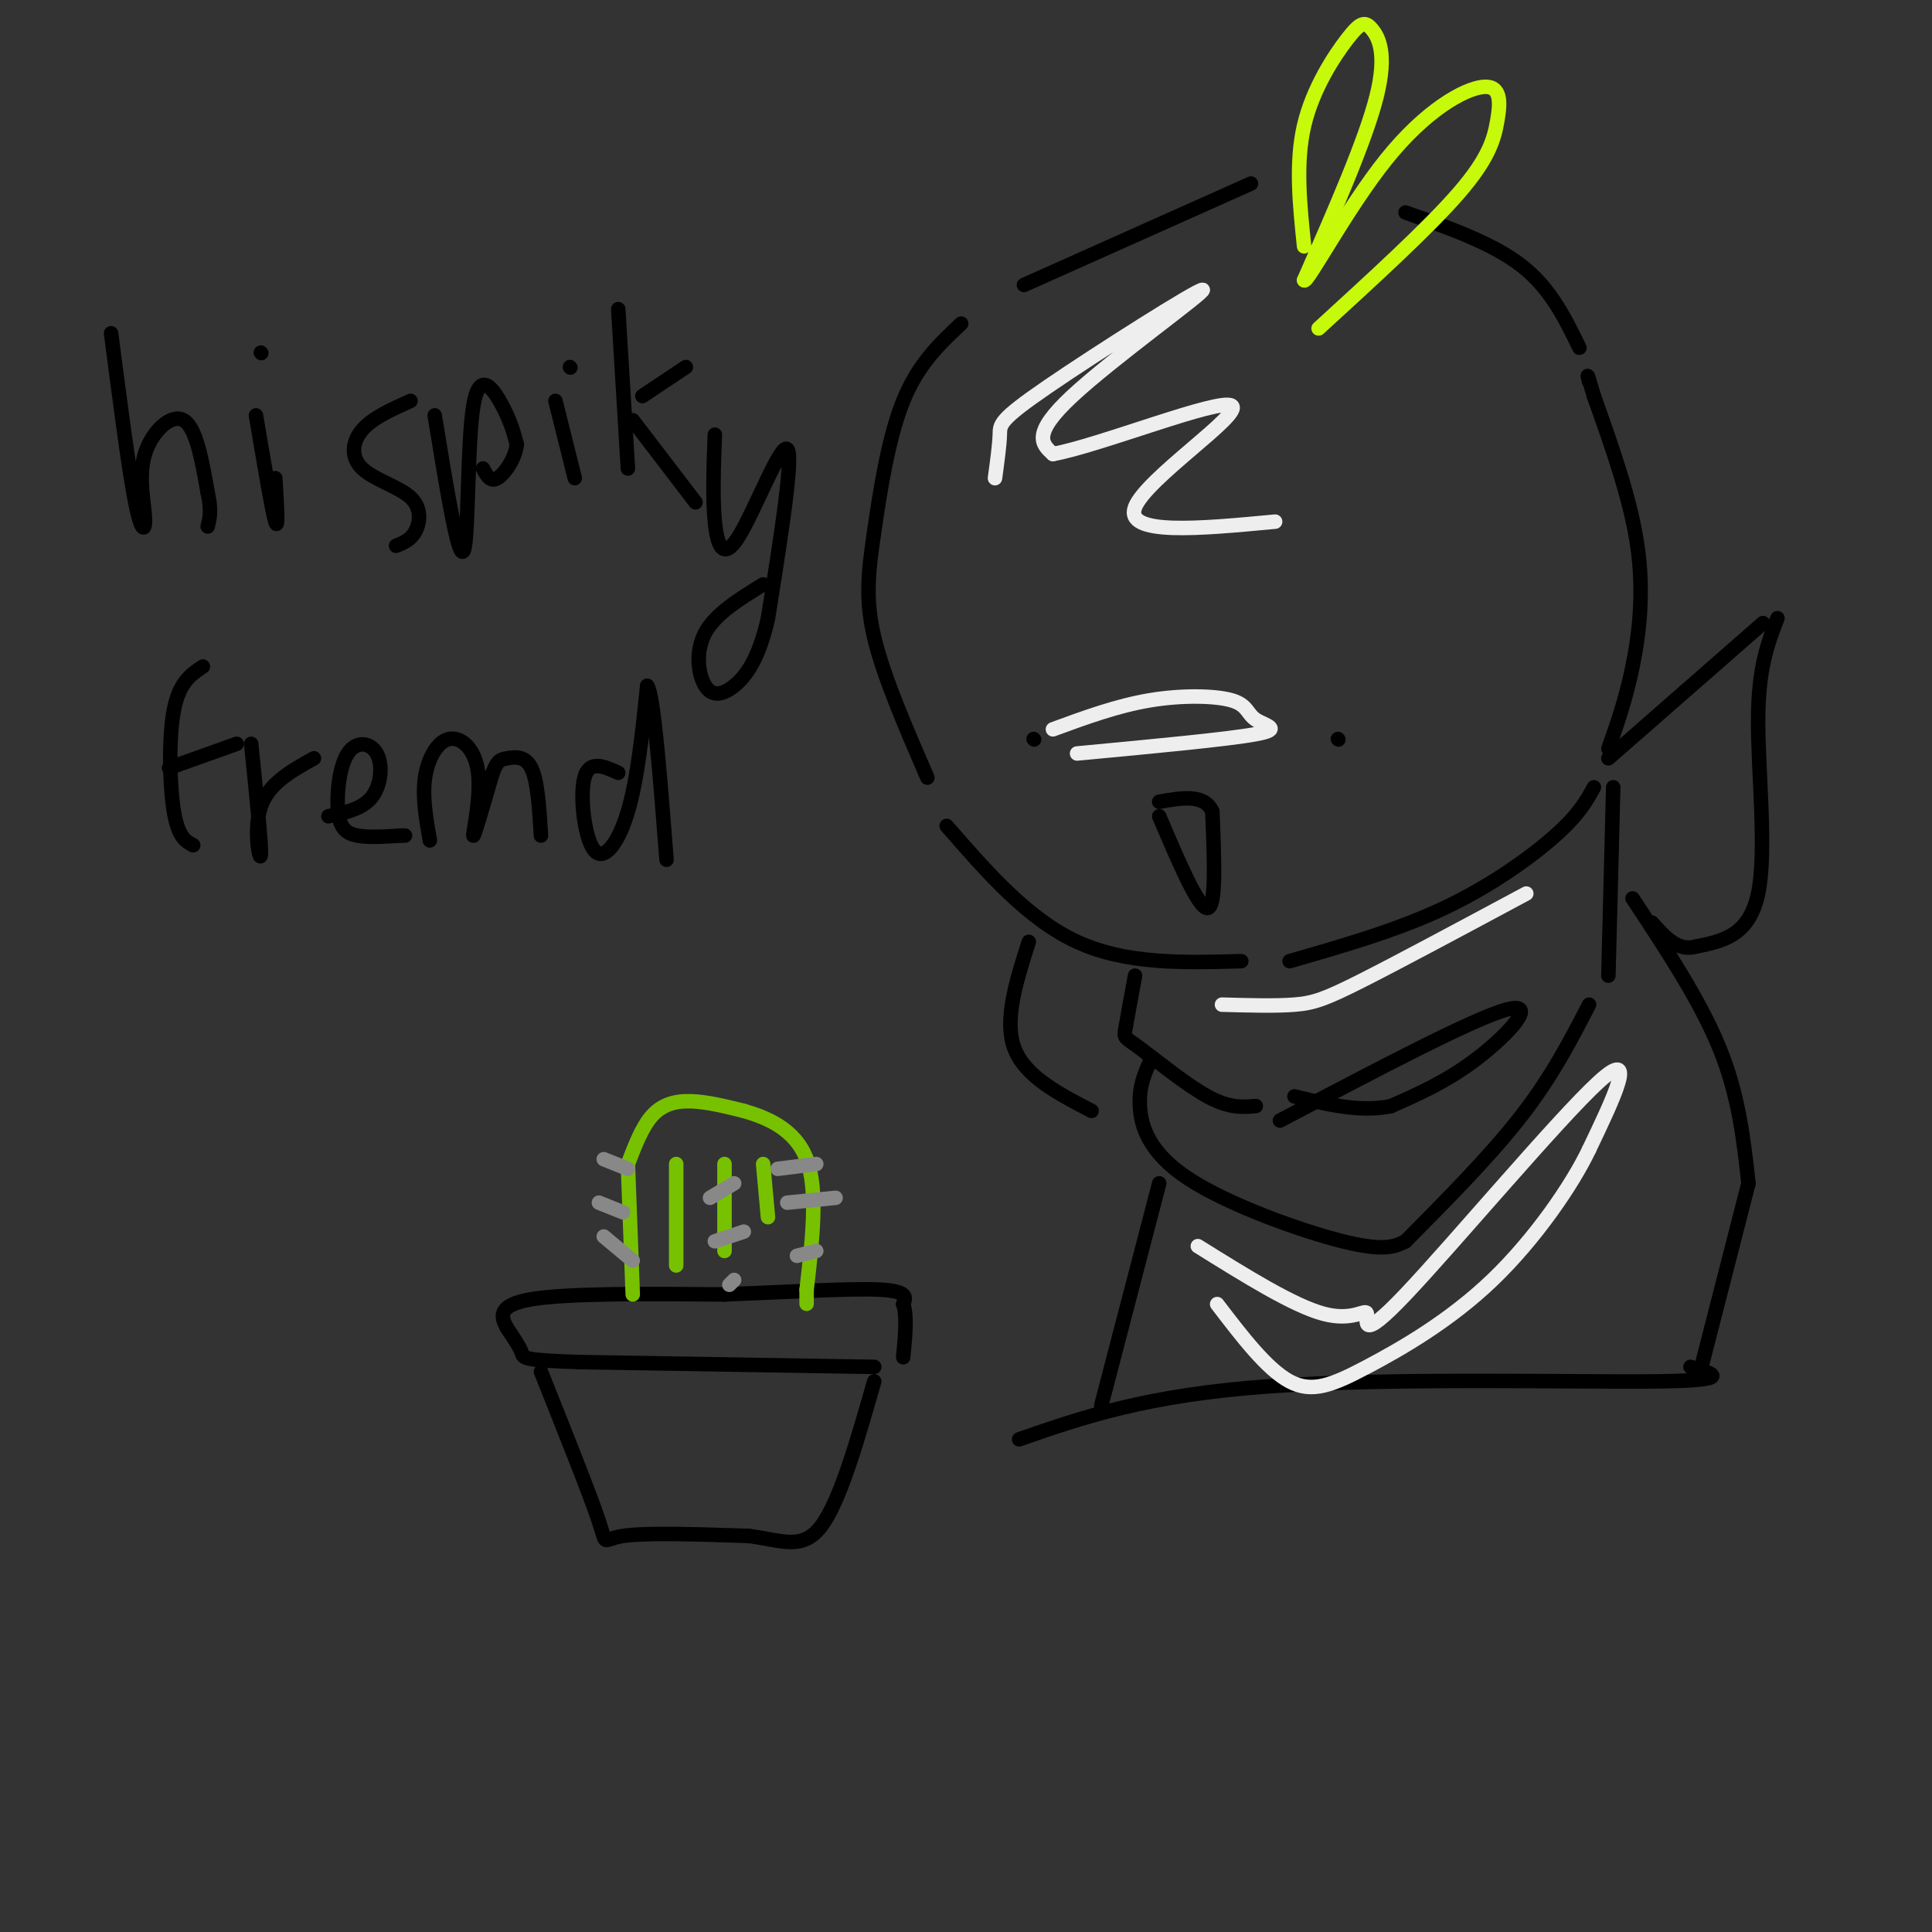 <svg viewBox='0 0 400 400' version='1.1' xmlns='http://www.w3.org/2000/svg' xmlns:xlink='http://www.w3.org/1999/xlink'><rect x="0" y="0" width="400" height="400" fill="#333333" stroke="none"/><g fill='none' stroke='rgb(0,0,0)' stroke-width='3' stroke-linecap='round' stroke-linejoin='round'><path d='M259,38c0.000,0.000 -47.000,21.000 -47,21'/><path d='M199,67c-4.458,4.190 -8.917,8.381 -12,16c-3.083,7.619 -4.792,18.667 -6,27c-1.208,8.333 -1.917,13.952 0,22c1.917,8.048 6.458,18.524 11,29'/><path d='M196,171c8.417,9.667 16.833,19.333 27,24c10.167,4.667 22.083,4.333 34,4'/><path d='M267,199c11.133,-3.200 22.267,-6.400 32,-11c9.733,-4.600 18.067,-10.600 23,-15c4.933,-4.400 6.467,-7.200 8,-10'/><path d='M333,155c1.800,-5.089 3.600,-10.178 5,-17c1.400,-6.822 2.400,-15.378 1,-25c-1.400,-9.622 -5.200,-20.311 -9,-31'/><path d='M330,82c-1.667,-5.667 -1.333,-4.333 -1,-3'/><path d='M327,72c-3.000,-6.167 -6.000,-12.333 -12,-17c-6.000,-4.667 -15.000,-7.833 -24,-11'/><path d='M214,153c0.000,0.000 0.100,0.100 0.1,0.1'/><path d='M277,153c0.000,0.000 0.100,0.100 0.1,0.1'/><path d='M240,169c4.083,9.583 8.167,19.167 10,19c1.833,-0.167 1.417,-10.083 1,-20'/><path d='M251,168c-1.667,-3.667 -6.333,-2.833 -11,-2'/><path d='M23,69c1.831,14.139 3.662,28.278 5,35c1.338,6.722 2.183,6.029 2,3c-0.183,-3.029 -1.396,-8.392 0,-13c1.396,-4.608 5.399,-8.459 8,-7c2.601,1.459 3.801,8.230 5,15'/><path d='M43,102c0.833,3.667 0.417,5.333 0,7'/><path d='M53,86c1.667,9.917 3.333,19.833 4,22c0.667,2.167 0.333,-3.417 0,-9'/><path d='M54,73c0.000,0.000 0.100,0.100 0.1,0.1'/><path d='M85,83c-3.938,1.761 -7.876,3.522 -10,6c-2.124,2.478 -2.435,5.675 0,8c2.435,2.325 7.617,3.780 10,6c2.383,2.220 1.967,5.206 1,7c-0.967,1.794 -2.483,2.397 -4,3'/><path d='M90,86c2.470,15.179 4.940,30.357 6,28c1.060,-2.357 0.708,-22.250 2,-30c1.292,-7.750 4.226,-3.357 6,0c1.774,3.357 2.387,5.679 3,8'/><path d='M107,92c-0.289,2.889 -2.511,6.111 -4,7c-1.489,0.889 -2.244,-0.556 -3,-2'/><path d='M115,83c0.000,0.000 4.000,16.000 4,16'/><path d='M118,76c0.000,0.000 0.100,0.100 0.1,0.1'/><path d='M128,64c0.000,0.000 2.000,33.000 2,33'/><path d='M133,82c0.000,0.000 9.000,-6.000 9,-6'/><path d='M131,87c0.000,0.000 13.000,17.000 13,17'/><path d='M148,90c-0.244,6.524 -0.488,13.048 0,18c0.488,4.952 1.708,8.333 5,3c3.292,-5.333 8.655,-19.381 10,-18c1.345,1.381 -1.327,18.190 -4,35'/><path d='M159,128c-1.879,8.442 -4.576,12.046 -7,14c-2.424,1.954 -4.576,2.257 -6,0c-1.424,-2.257 -2.121,-7.073 0,-11c2.121,-3.927 7.061,-6.963 12,-10'/><path d='M42,138c-2.444,1.622 -4.889,3.244 -6,9c-1.111,5.756 -0.889,15.644 0,21c0.889,5.356 2.444,6.178 4,7'/><path d='M35,159c0.000,0.000 14.000,-5.000 14,-5'/><path d='M52,154c1.089,10.600 2.178,21.200 2,23c-0.178,1.800 -1.622,-5.200 0,-10c1.622,-4.800 6.311,-7.400 11,-10'/><path d='M68,169c3.529,-0.758 7.059,-1.516 9,-4c1.941,-2.484 2.294,-6.693 1,-9c-1.294,-2.307 -4.233,-2.711 -6,0c-1.767,2.711 -2.360,8.538 -2,12c0.360,3.462 1.674,4.561 4,5c2.326,0.439 5.663,0.220 9,0'/><path d='M83,173c1.500,0.000 0.750,0.000 0,0'/><path d='M89,174c-0.793,-4.501 -1.585,-9.002 -1,-13c0.585,-3.998 2.549,-7.494 5,-8c2.451,-0.506 5.391,1.979 6,7c0.609,5.021 -1.112,12.577 -1,13c0.112,0.423 2.056,-6.289 4,-13'/><path d='M102,160c1.024,-2.643 1.583,-2.750 3,-3c1.417,-0.250 3.690,-0.643 5,2c1.310,2.643 1.655,8.321 2,14'/><path d='M128,160c-3.000,-1.357 -6.000,-2.714 -7,1c-1.000,3.714 -0.000,12.500 2,15c2.000,2.500 5.000,-1.286 7,-8c2.000,-6.714 3.000,-16.357 4,-26'/><path d='M134,142c1.333,1.667 2.667,18.833 4,36'/><path d='M235,202c-0.827,4.482 -1.655,8.964 -2,11c-0.345,2.036 -0.208,1.625 3,4c3.208,2.375 9.488,7.536 14,10c4.512,2.464 7.256,2.232 10,2'/><path d='M238,220c-1.101,2.494 -2.202,4.988 -2,9c0.202,4.012 1.708,9.542 10,15c8.292,5.458 23.369,10.845 32,13c8.631,2.155 10.815,1.077 13,0'/><path d='M291,257c8.833,-8.917 17.667,-17.833 24,-26c6.333,-8.167 10.167,-15.583 14,-23'/><path d='M333,202c0.000,0.000 1.000,-39.000 1,-39'/><path d='M333,157c0.000,0.000 32.000,-28.000 32,-28'/><path d='M368,128c-1.978,5.111 -3.956,10.222 -4,21c-0.044,10.778 1.844,27.222 0,36c-1.844,8.778 -7.422,9.889 -13,11'/><path d='M351,196c-3.667,1.000 -6.333,-2.000 -9,-5'/><path d='M213,195c-2.583,8.083 -5.167,16.167 -3,22c2.167,5.833 9.083,9.417 16,13'/><path d='M265,232c20.111,-10.600 40.222,-21.200 47,-23c6.778,-1.800 0.222,5.200 -6,10c-6.222,4.800 -12.111,7.400 -18,10'/><path d='M288,229c-6.333,1.333 -13.167,-0.333 -20,-2'/><path d='M338,186c7.000,10.583 14.000,21.167 18,31c4.000,9.833 5.000,18.917 6,28'/><path d='M362,245c0.000,0.000 -10.000,39.000 -10,39'/><path d='M112,284c5.089,12.756 10.178,25.511 12,31c1.822,5.489 0.378,3.711 5,3c4.622,-0.711 15.311,-0.356 26,0'/><path d='M155,318c6.889,0.889 11.111,3.111 15,-2c3.889,-5.111 7.444,-17.556 11,-30'/><path d='M181,283c0.000,0.000 -61.000,-1.000 -61,-1'/><path d='M120,282c-12.022,-0.378 -11.578,-0.822 -12,-2c-0.422,-1.178 -1.711,-3.089 -3,-5'/><path d='M105,275c-1.133,-2.067 -2.467,-4.733 5,-6c7.467,-1.267 23.733,-1.133 40,-1'/><path d='M150,268c13.111,-0.511 25.889,-1.289 32,-1c6.111,0.289 5.556,1.644 5,3'/><path d='M187,270c0.833,2.333 0.417,6.667 0,11'/></g>
<g fill='none' stroke='rgb(120,193,1)' stroke-width='3' stroke-linecap='round' stroke-linejoin='round'><path d='M131,268c0.000,0.000 -1.000,-27.000 -1,-27'/><path d='M130,241c1.467,-3.844 2.933,-7.689 5,-10c2.067,-2.311 4.733,-3.089 8,-3c3.267,0.089 7.133,1.044 11,2'/><path d='M154,230c4.600,1.333 10.600,3.667 13,10c2.400,6.333 1.200,16.667 0,27'/><path d='M167,267c0.000,4.667 0.000,2.833 0,1'/><path d='M140,241c0.000,0.000 0.000,21.000 0,21'/><path d='M150,241c0.000,0.000 0.000,18.000 0,18'/><path d='M158,241c0.000,0.000 1.000,11.000 1,11'/></g>
<g fill='none' stroke='rgb(199,249,11)' stroke-width='3' stroke-linecap='round' stroke-linejoin='round'><path d='M270,51c-0.900,-8.640 -1.799,-17.279 0,-25c1.799,-7.721 6.297,-14.523 9,-18c2.703,-3.477 3.612,-3.628 5,-2c1.388,1.628 3.254,5.037 1,14c-2.254,8.963 -8.627,23.482 -15,38'/><path d='M270,58c0.374,1.200 8.810,-14.800 17,-25c8.190,-10.200 16.133,-14.600 20,-15c3.867,-0.400 3.656,3.200 3,7c-0.656,3.800 -1.759,7.800 -8,15c-6.241,7.200 -17.621,17.600 -29,28'/></g>
<g fill='none' stroke='rgb(0,0,0)' stroke-width='3' stroke-linecap='round' stroke-linejoin='round'><path d='M240,245c0.000,0.000 -12.000,46.000 -12,46'/><path d='M211,298c13.222,-4.600 26.444,-9.200 52,-11c25.556,-1.800 63.444,-0.800 80,-1c16.556,-0.200 11.778,-1.600 7,-3'/></g>
<g fill='none' stroke='rgb(238,238,238)' stroke-width='3' stroke-linecap='round' stroke-linejoin='round'><path d='M218,151c6.620,-2.432 13.241,-4.864 20,-6c6.759,-1.136 13.657,-0.974 17,0c3.343,0.974 3.131,2.762 5,4c1.869,1.238 5.820,1.925 0,3c-5.820,1.075 -21.410,2.537 -37,4'/><path d='M206,99c0.469,-3.434 0.938,-6.868 1,-9c0.062,-2.132 -0.282,-2.963 10,-10c10.282,-7.037 31.191,-20.279 32,-20c0.809,0.279 -18.483,14.080 -27,22c-8.517,7.920 -6.258,9.960 -4,12'/><path d='M218,94c9.286,-1.619 34.500,-11.667 37,-10c2.500,1.667 -17.714,15.048 -20,21c-2.286,5.952 13.357,4.476 29,3'/><path d='M253,208c5.533,0.156 11.067,0.311 15,0c3.933,-0.311 6.267,-1.089 14,-5c7.733,-3.911 20.867,-10.956 34,-18'/><path d='M248,258c9.890,6.169 19.780,12.338 26,14c6.220,1.662 8.770,-1.183 9,0c0.230,1.183 -1.861,6.396 8,-4c9.861,-10.396 31.675,-36.399 40,-44c8.325,-7.601 3.163,3.199 -2,14'/><path d='M329,238c-3.470,7.289 -11.147,18.510 -20,27c-8.853,8.490 -18.884,14.247 -26,18c-7.116,3.753 -11.319,5.501 -16,3c-4.681,-2.501 -9.841,-9.250 -15,-16'/></g>
<g fill='none' stroke='rgb(136,136,136)' stroke-width='3' stroke-linecap='round' stroke-linejoin='round'><path d='M161,242c0.000,0.000 8.000,-1.000 8,-1'/><path d='M163,249c0.000,0.000 10.000,-1.000 10,-1'/><path d='M165,260c0.000,0.000 4.000,-1.000 4,-1'/><path d='M147,248c0.000,0.000 5.000,-3.000 5,-3'/><path d='M148,257c0.000,0.000 6.000,-2.000 6,-2'/><path d='M151,266c0.000,0.000 1.000,-1.000 1,-1'/><path d='M125,240c0.000,0.000 5.000,2.000 5,2'/><path d='M124,249c0.000,0.000 5.000,2.000 5,2'/><path d='M125,256c0.000,0.000 6.000,5.000 6,5'/></g>
</svg>
